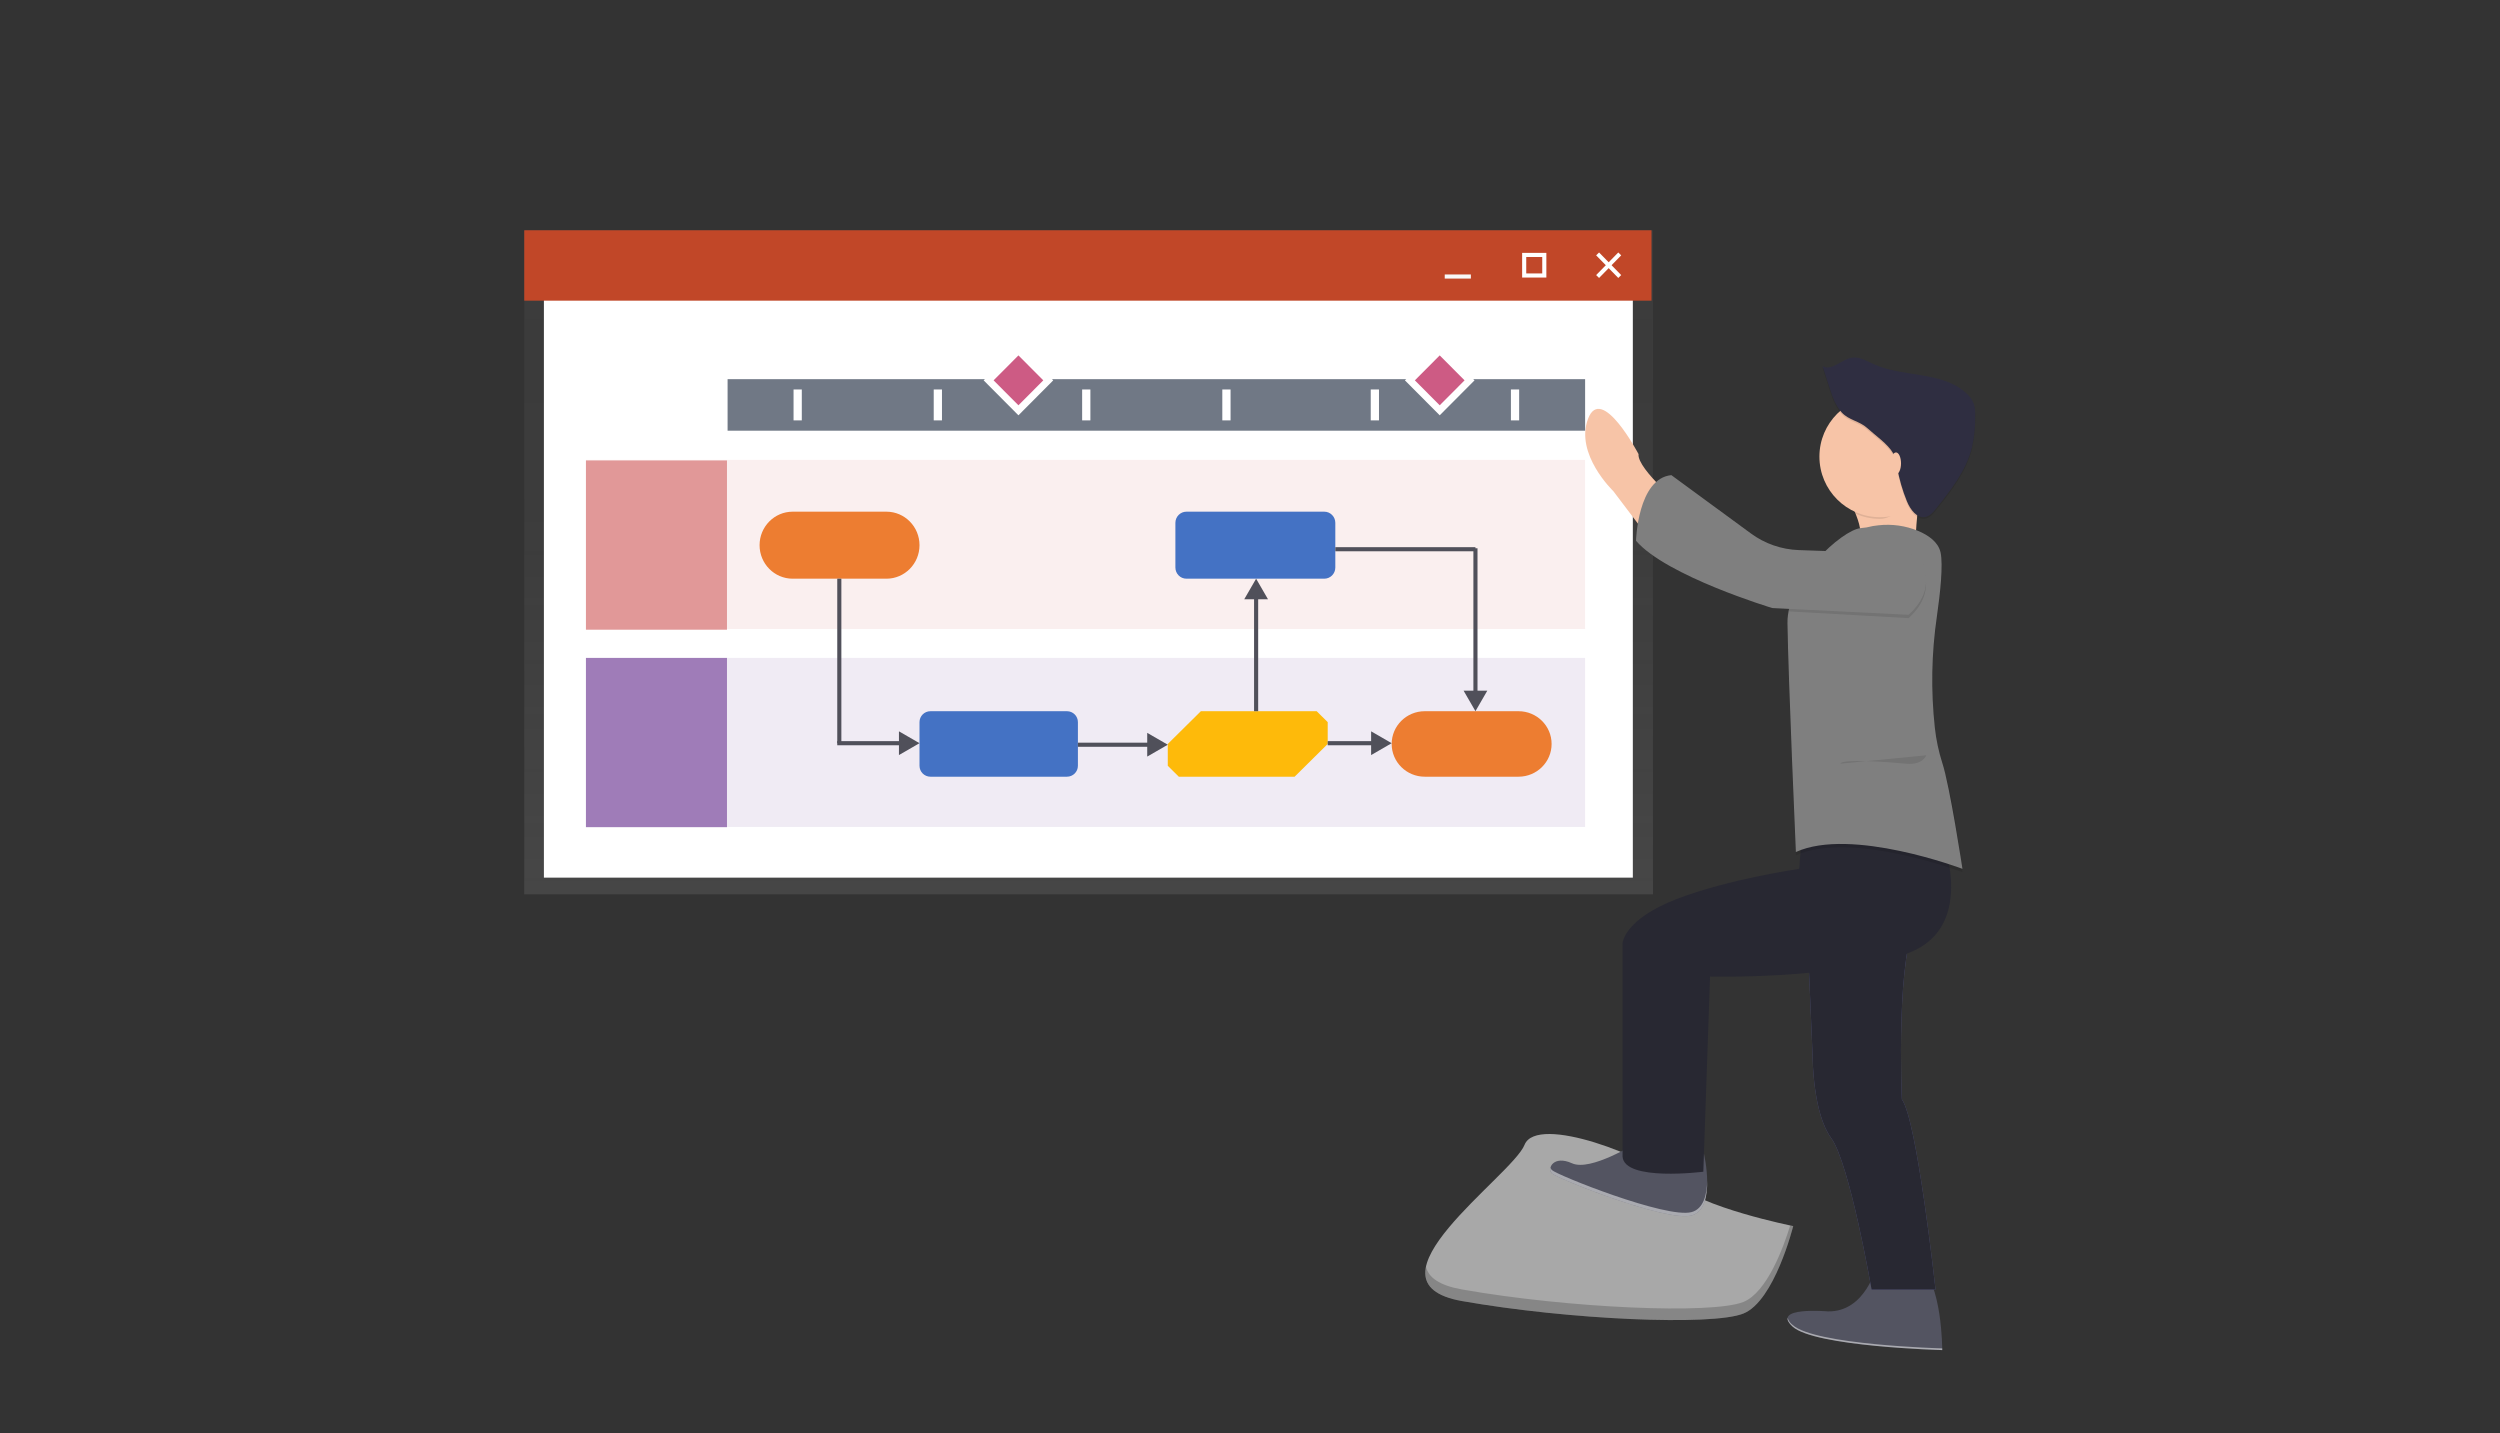 <svg width="1216" height="697" viewBox="0 0 1216 697" fill="none" xmlns="http://www.w3.org/2000/svg">
<rect x="0" y="0" width="1216" height="697" fill="#333333" stroke="none"/>
<path d="M255 112V435H804V112H255Z" fill="url(#paint0_linear_625_413)"/>
<path d="M794.21 138.112H264.554V426.883H794.21V138.112Z" fill="white"/>
<path d="M872.221 596.369C872.221 596.369 826.635 587.252 814.474 575.09C802.313 562.928 747.61 541.658 741.529 556.856C735.448 572.054 659.475 623.728 711.182 632.846C762.889 641.964 832.749 644.999 847.947 638.927C863.145 632.855 872.221 596.369 872.221 596.369Z" fill="#A8A8A8"/>
<path opacity="0.2" d="M711.182 627.199C762.851 636.316 832.751 639.352 847.951 633.279C859.523 628.647 867.593 606.41 870.744 596.058L872.266 596.377C872.266 596.377 863.149 632.845 847.951 638.934C832.753 645.023 762.836 641.97 711.186 632.853C696.275 630.218 692.011 624.039 693.615 616.215C694.814 621.314 700.043 625.234 711.182 627.199Z" fill="black"/>
<path d="M895.603 236.832C895.603 236.832 907.061 254.019 904.603 262.203C902.145 270.387 931.611 265.477 931.611 265.477C931.611 265.477 932.429 233.559 938.158 226.193C943.887 218.827 895.603 236.832 895.603 236.832Z" fill="#F7C4A7"/>
<path d="M819.899 247.881C819.899 247.881 796.165 228.239 796.983 220.873C796.983 220.873 778.978 186.5 772.431 203.686C765.884 220.872 784.707 238.878 784.707 238.878L807.623 269.159L819.899 247.881Z" fill="#F7C4A7"/>
<path d="M795.757 556.013C795.757 556.013 773.657 569.926 764.657 565.834C755.657 561.742 752.381 568.289 754.836 570.745C757.291 573.201 810.488 594.479 822.764 591.205C835.04 587.931 828.796 561.12 828.796 561.12L795.757 556.013Z" fill="#535461"/>
<path d="M912.79 615.758C912.79 615.758 907.47 638.264 889.056 637.858C889.056 637.858 861.23 635.403 871.869 645.224C882.508 655.045 944.708 656.682 944.708 656.682C944.708 656.682 944.708 623.127 933.25 615.761C921.792 608.395 912.79 615.758 912.79 615.758Z" fill="#535461"/>
<path d="M879.235 456.985L881.69 514.274C881.69 514.274 881.69 541.282 890.69 553.558C899.69 565.834 910.332 627.215 910.332 627.215H941.432C941.432 627.215 932.432 544.555 925.064 534.734C925.064 534.734 921.79 461.895 933.248 445.527L879.235 456.985Z" fill="#575988"/>
<path d="M879.235 456.985L881.69 514.274C881.69 514.274 881.69 541.282 890.69 553.558C899.69 565.834 910.332 627.215 910.332 627.215H941.432C941.432 627.215 932.432 544.555 925.064 534.734C925.064 534.734 921.79 461.895 933.248 445.527L879.235 456.985Z" fill="#282832"/>
<path d="M943.89 405.425C943.89 405.425 962.713 450.438 928.34 463.532C893.967 476.626 831.77 474.99 831.77 474.99L828.496 569.926C828.496 569.926 790.031 574.836 789.212 562.56V458.622C789.212 458.622 790.03 447.164 815.401 437.343C840.772 427.522 875.143 422.613 875.143 422.613L876.78 401.334L943.89 405.425Z" fill="#282832"/>
<path opacity="0.1" d="M913.731 257.137C920.268 256.413 926.883 257.347 932.964 259.854C937.981 261.966 942.785 265.28 943.898 270.379C945.191 276.419 943.759 289.964 942.114 301.43C939.478 319.398 939.142 337.629 941.114 355.683C941.932 363.204 943.119 369.76 944.714 372.683C949.624 381.683 954.535 424.243 954.535 424.243C954.535 424.243 900.52 403.783 873.512 416.059C873.512 416.059 869.829 332.172 869.42 304.759C869.101 283.529 896.02 259.337 905.02 258.519C910.294 258.037 908.485 257.686 913.731 257.137Z" fill="black"/>
<path d="M913.731 255.5C920.268 254.776 926.883 255.71 932.964 258.217C937.981 260.329 942.785 263.643 943.898 268.742C945.191 274.782 943.759 288.327 942.114 299.793C939.478 317.761 939.142 335.992 941.114 354.046C941.75 359.817 942.956 365.512 944.714 371.046C948.397 382.095 954.535 422.606 954.535 422.606C954.535 422.606 900.52 402.146 873.512 414.422C873.512 414.422 869.829 330.535 869.42 303.122C869.101 281.892 896.02 257.7 905.02 256.882C910.294 256.4 908.485 256.049 913.731 255.5Z" fill="#7F7F7F"/>
<path opacity="0.1" d="M928.34 300.668L870.233 297.394C870.233 297.394 866.533 268.905 874.922 269.2L932.432 271.205C932.432 271.205 944.708 285.937 928.34 300.668Z" fill="black"/>
<path d="M928.34 299.031L862.049 295.757C862.049 295.757 810.489 280.207 795.757 263.02C795.757 263.02 796.575 232.739 812.944 231.102L851.663 259.493C858.43 264.457 866.535 267.269 874.922 267.563L932.432 269.568C932.432 269.568 944.708 284.3 928.34 299.031Z" fill="#7F7F7F"/>
<path opacity="0.1" d="M931.204 240.515C932.178 232.756 935.697 230.178 938.16 227.015C943.889 219.649 895.603 237.654 895.603 237.654C898.099 241.488 900.288 245.514 902.15 249.693C905.999 251.467 910.188 252.386 914.426 252.386C921.514 252.384 926.113 244.714 931.204 240.515Z" fill="black"/>
<path d="M914.427 251.564C930.699 251.564 943.89 238.373 943.89 222.101C943.89 205.829 930.699 192.638 914.427 192.638C898.155 192.638 884.964 205.829 884.964 222.101C884.964 238.373 898.155 251.564 914.427 251.564Z" fill="#F7C4A7"/>
<path opacity="0.1" d="M895.824 201.452C892.689 198.023 891.175 193.452 889.751 189.029L886.477 178.889C890.913 181.508 895.643 175.615 900.734 174.797C904.376 174.216 907.821 176.344 911.177 177.874C925.745 184.536 944.732 181.229 956.452 192.139C958.054 193.526 959.295 195.282 960.069 197.254C960.61 199.113 960.831 201.05 960.724 202.983C960.82 208.149 960.306 213.308 959.194 218.353C956.411 229.639 948.964 239.116 941.705 248.201C940.33 249.928 938.783 251.761 936.623 252.244C932.408 253.185 929.151 248.635 927.523 244.644C925.365 239.352 923.774 233.846 922.776 228.218C922.351 225.836 922.015 223.381 920.828 221.278C918.291 216.785 912.038 212.529 908.241 209.043C904.444 205.557 899.311 205.258 895.824 201.452Z" fill="black"/>
<path d="M895.824 200.634C892.689 197.205 891.175 192.634 889.751 188.21L886.477 178.07C890.913 180.689 895.643 174.796 900.734 173.978C904.376 173.397 907.821 175.525 911.177 177.055C925.745 183.717 944.732 180.41 956.452 191.32C958.054 192.707 959.295 194.462 960.069 196.435C960.61 198.294 960.831 200.231 960.724 202.164C960.82 207.33 960.306 212.488 959.194 217.534C956.411 228.82 948.964 238.297 941.705 247.382C940.33 249.109 938.783 250.942 936.623 251.425C932.408 252.366 929.151 247.816 927.523 243.825C925.365 238.533 923.774 233.026 922.776 227.399C922.351 225.017 922.015 222.562 920.828 220.459C918.291 215.966 912.038 211.71 908.241 208.224C904.444 204.738 899.311 204.44 895.824 200.634Z" fill="#2F2E41"/>
<path d="M922.202 230.695C923.558 230.695 924.657 228.313 924.657 225.375C924.657 222.437 923.558 220.055 922.202 220.055C920.846 220.055 919.747 222.437 919.747 225.375C919.747 228.313 920.846 230.695 922.202 230.695Z" fill="#F7C4A7"/>
<path opacity="0.1" d="M936.933 367.369C936.933 367.369 935.296 372.279 927.112 371.461C918.928 370.643 895.194 369.006 895.194 371.461" fill="black"/>
<path opacity="0.5" d="M871.866 644.402C870.735 643.541 869.902 642.347 869.484 640.989C869.271 642.053 869.926 643.444 871.866 645.22C882.505 655.041 944.705 656.678 944.705 656.678V655.86C944.307 655.851 882.476 654.19 871.866 644.402Z" fill="white"/>
<path opacity="0.5" d="M822.765 589.568C810.489 592.842 757.292 571.563 754.837 569.108C754.51 568.776 754.276 568.364 754.158 567.913C754.016 568.403 754.004 568.922 754.123 569.419C754.242 569.915 754.488 570.372 754.837 570.745C757.292 573.2 810.489 594.479 822.765 591.205C829.083 589.519 830.491 581.605 830.376 574.313C830.253 581.106 828.608 587.997 822.765 589.568Z" fill="white"/>
<path d="M803.301 112H255V146.245H803.301V112Z" fill="#C14728"/>
<path d="M702.716 134.5H715.435" stroke="#F8F8F8" stroke-width="2"/>
<path d="M777.078 134.5L787.841 123.5" stroke="white" stroke-width="2"/>
<path d="M777.078 123.5L787.841 134.5" stroke="white" stroke-width="2"/>
<path d="M752.127 123H740.386V135H752.127V123Z" fill="white" fill-opacity="0.01"/>
<path d="M751.149 124H741.364V134H751.149V124Z" stroke="white" stroke-width="2"/>
<path d="M771 223.691H285V305.926H771V223.691Z" fill="#E19898" fill-opacity="0.15"/>
<path d="M771 320.002H285V402.237H771V320.002Z" fill="#9F7CB8" fill-opacity="0.15"/>
<path d="M353.604 223.963H285V306.288H353.604V223.963Z" fill="#E19898"/>
<path d="M353.604 320.01H285V402.335H353.604V320.01Z" fill="#9F7CB8"/>
<path fill-rule="evenodd" clip-rule="evenodd" d="M584.101 345.932H640.431L645.796 351.242V361.86L629.701 377.789H573.371L568.006 372.479V361.86L584.101 345.932Z" fill="#FEBA0A"/>
<path fill-rule="evenodd" clip-rule="evenodd" d="M571.71 254.313C571.71 251.316 574.116 248.88 577.075 248.88H644.135C647.095 248.88 649.5 251.316 649.5 254.313V276.045C649.5 279.042 647.095 281.478 644.135 281.478H577.075C574.116 281.478 571.71 279.042 571.71 276.045V254.313Z" fill="#4472C4"/>
<path fill-rule="evenodd" clip-rule="evenodd" d="M447.247 351.242C447.247 348.313 449.629 345.932 452.561 345.932H518.982C521.913 345.932 524.296 348.313 524.296 351.242V372.479C524.296 375.408 521.913 377.789 518.982 377.789H452.561C449.629 377.789 447.247 375.408 447.247 372.479V351.242Z" fill="#4472C4"/>
<path fill-rule="evenodd" clip-rule="evenodd" d="M369.457 265.179C369.457 256.179 376.664 248.88 385.552 248.88H431.153C440.04 248.88 447.247 256.179 447.247 265.179C447.247 274.18 440.04 281.478 431.153 281.478H385.552C376.664 281.478 369.457 274.18 369.457 265.179Z" fill="#ED7D31"/>
<path fill-rule="evenodd" clip-rule="evenodd" d="M676.912 361.86C676.912 353.064 684.118 345.932 693.006 345.932H738.607C747.495 345.932 754.701 353.064 754.701 361.86C754.701 370.656 747.495 377.789 738.607 377.789H693.006C684.118 377.789 676.912 370.656 676.912 361.86Z" fill="#ED7D31"/>
<path d="M771 184.426H353.899V209.491H771V184.426Z" fill="#707885"/>
<path d="M389.994 189.439H385.984V204.477H389.994V189.439Z" fill="white"/>
<path d="M530.366 189.439H526.355V204.477H530.366V189.439Z" fill="white"/>
<path d="M670.736 189.439H666.725V204.477H670.736V189.439Z" fill="white"/>
<path d="M458.174 189.439H454.163V204.477H458.174V189.439Z" fill="white"/>
<path d="M598.546 189.439H594.535V204.477H598.546V189.439Z" fill="white"/>
<path d="M738.916 189.439H734.905V204.477H738.916V189.439Z" fill="white"/>
<path d="M700.278 199.572L699.059 198.353L686.978 186.213L685.77 185.005L686.978 183.797L699.059 171.652L700.278 170.433L701.497 171.652L713.578 183.792L714.786 185L713.578 186.208L701.494 198.345L700.278 199.572Z" fill="#CD5B84"/>
<path d="M700.278 172.866L688.192 185L700.275 197.137L712.364 185L700.278 172.866ZM700.278 168L702.71 170.444L714.795 182.581L717.206 185.004L714.792 187.428L702.708 199.564L700.276 202.008L697.844 199.564L685.764 187.428L683.35 185.002L685.761 182.581L697.846 170.444L700.278 168Z" fill="white"/>
<path d="M495.368 199.573L494.149 198.353L482.068 186.214L480.86 185.006L482.068 183.798L494.149 171.652L495.368 170.433L496.587 171.652L508.668 183.792L509.876 185L508.668 186.208L496.584 198.345L495.368 199.573Z" fill="#CD5B84"/>
<path d="M495.368 172.866L483.282 185L495.365 197.137L507.454 185L495.368 172.866ZM495.368 168L497.8 170.444L509.885 182.581L512.296 185.004L509.882 187.428L497.798 199.564L495.366 202.008L492.934 199.564L480.854 187.428L478.44 185.002L480.851 182.581L492.936 170.444L495.368 168Z" fill="white"/>
<line x1="408.241" y1="281.478" x2="408.241" y2="361.49" stroke="#50505A" stroke-width="2"/>
<path d="M447.247 361.49L437.247 355.717V367.264L447.247 361.49ZM407.241 362.49H438.247V360.49H407.241V362.49Z" fill="#50505A"/>
<path d="M568.006 362.231L558.006 356.457V368.004L568.006 362.231ZM524.296 363.231H559.006V361.231H524.296V363.231Z" fill="#50505A"/>
<path d="M610.976 281.478L605.202 291.478L616.749 291.478L610.976 281.478ZM611.976 345.932L611.976 290.478L609.976 290.478L609.976 345.932L611.976 345.932Z" fill="#50505A"/>
<path d="M676.912 361.49L666.912 355.717V367.264L676.912 361.49ZM645.796 362.49H667.912V360.49H645.796V362.49Z" fill="#50505A"/>
<line x1="649.5" y1="267.143" x2="717.659" y2="267.143" stroke="#50505A" stroke-width="2"/>
<path d="M717.659 345.932L723.432 335.932L711.885 335.932L717.659 345.932ZM716.659 266.661L716.659 336.932L718.659 336.932L718.659 266.661L716.659 266.661Z" fill="#50505A"/>
<defs>
<linearGradient id="paint0_linear_625_413" x1="529.5" y1="435" x2="529.5" y2="112" gradientUnits="userSpaceOnUse">
<stop stop-color="#808080" stop-opacity="0.251"/>
<stop offset="0.54" stop-color="#808080" stop-opacity="0.122"/>
<stop offset="1" stop-color="#808080" stop-opacity="0.102"/>
</linearGradient>
</defs>
</svg>
